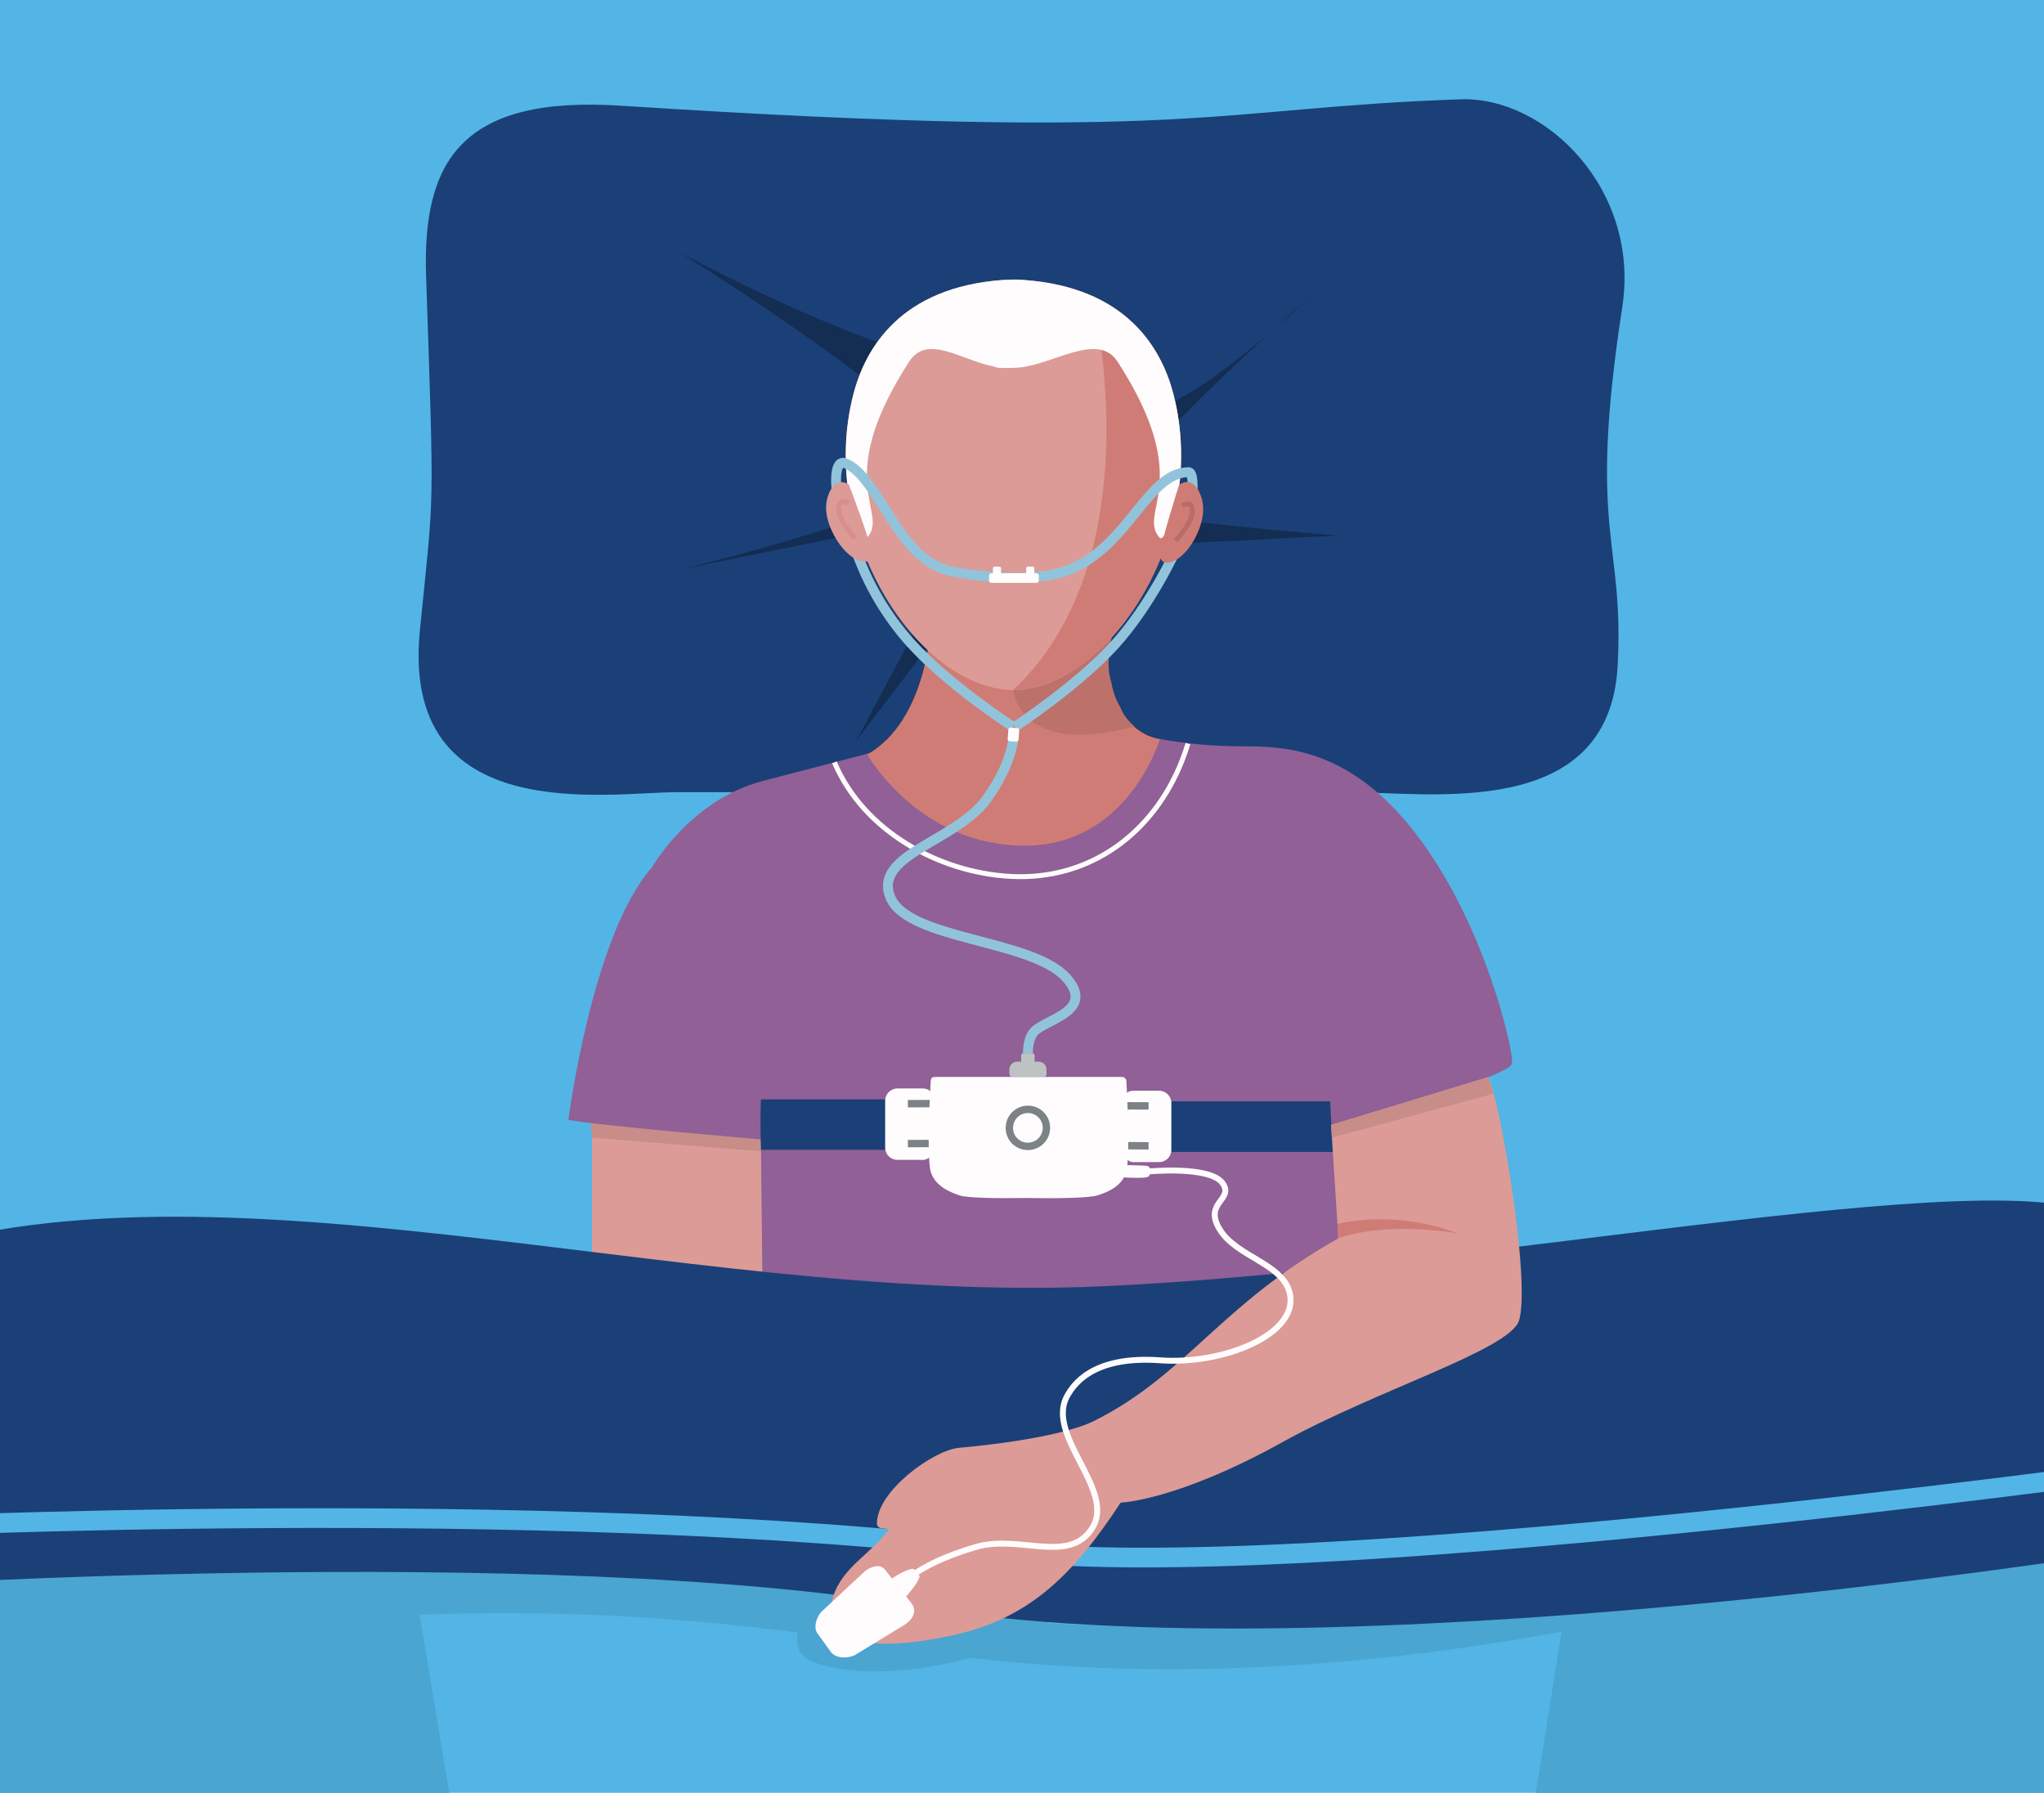 <?xml version="1.0" encoding="UTF-8"?> <!-- Generator: Adobe Illustrator 16.0.0, SVG Export Plug-In . SVG Version: 6.00 Build 0) --> <svg xmlns="http://www.w3.org/2000/svg" xmlns:xlink="http://www.w3.org/1999/xlink" version="1.1" id="Layer_1" x="0px" y="0px" width="415px" height="364px" viewBox="7.5 32.5 415 364" xml:space="preserve"> <g id="Layer_2"> <g id="Level_3"> <g> <rect x="4.5" y="32.5" fill="#52B5E5" width="421" height="379.323"></rect> <path fill="#1A4077" d="M304.062,52.664c17.271-0.594,36.461,18.356,32.825,42.124c-7.148,46.304,0.459,47.13-0.959,73.006 c-1.775,31.451-38.179,25.543-54.615,25.543H144.948c-13.95,0-56.197,7.408-52.196-32.863 c2.879-28.996,2.946-21.895,1.257-71.962c-0.759-23.288,7.178-36.653,39.54-34.552C250.607,61.531,253.487,54.4,304.062,52.664z"></path> <path fill="#132D53" d="M200.292,127.716c0.96-9.278-54.596-43.848-54.596-43.848s53.655,28.688,61.791,20.571 c5.182-5.181,26.539,8.29,29.744,10.746c7.216,5.538,36.73-22.941,36.73-22.941s-30.128,26.693-33.354,33.228 c-2.724,5.517-3.377,6.391-3.377,10.267c0,2.188,41.949,5.506,41.949,5.506s-53.675,2.745-57.242,2.725 c-3.24-0.202-6.437-0.848-9.499-1.918l-31.105,40.875l25.138-47.159l-60.813,12.358 C145.658,148.125,199.487,135.152,200.292,127.716z"></path> <path d="M211.153,89.338c-20.744,1.476-27.949,13.806-30.366,23.113c-7.553,28.91,13.316,59.892,32.354,60.151l0,0h0.229l0,0 c19.036-0.259,39.904-31.242,32.354-60.151c-2.417-9.278-9.594-21.637-30.366-23.113c0,0-1.393-0.107-2.093-0.078 C212.563,89.288,211.153,89.338,211.153,89.338z"></path> <path fill="#DC9B96" d="M127.677,259.936v27.018l34.659,5.519l-0.298-28.699C149.227,253.43,127.677,259.936,127.677,259.936z"></path> <g> <g> <polygon fill="#C88D88" points="127.045,256.163 161.903,257.921 163.918,266.42 127.677,263.465 "></polygon> </g> </g> <path d="M183.578,185.661c0,0,10.373,18.538,31.99,18.538c21.048,0,27.439-21.676,27.439-21.676 c-11.071-1.554-14.806-22.902-14.806-22.902h-31.768C196.435,159.619,195.726,178.771,183.578,185.661z"></path> <path fill="#906096" d="M122.909,259.866c4.798,1.036,39.08,3.975,39.08,3.975l0.309,28.629 c16.983,6.536,35.108,9.602,53.298,9.021c29.533-1.153,60.658,0.095,63.796-17.618c1.363-7.674-1.919-18.42-0.852-22.969 c0,0,35.252-9.489,35.941-12.476c0.508-2.234-6.313-32.621-23.095-50.92c-12.368-13.481-24.439-13.481-31.914-13.481 c-5.548-0.013-11.082-0.515-16.541-1.497c0,0-7.601,9.011-27.324,10.812c-17.022,1.565-31.664-7.896-31.664-7.896l-21.607,5.622 c-14.71,3.839-22.49,17.568-22.49,17.568C127.677,222.428,122.909,259.866,122.909,259.866z"></path> <g> <g> <path fill="none" stroke="#FFFCFD" stroke-miterlimit="10" d="M176.916,187.277c5.878,13.909,21.147,22.404,35.856,23.167 c16.047,0.833,28.925-8.781,34.715-23.487c0.452-1.141,0.856-2.3,1.213-3.473"></path> </g> </g> <path fill="#1A4077" d="M161.989,255.702h25.637c1.721-0.06,3.166,1.283,3.233,3.005v4.239c-0.067,1.722-1.514,3.062-3.233,3.005 h-25.599C162.027,265.951,161.779,261.336,161.989,255.702z"></path> <path fill="#FFFCFD" d="M189.796,253.495h4.979c1.422,0,2.037,0.671,2.037,2.169v10.248c0.056,1.1-0.79,2.04-1.889,2.099 c-0.13,0.007-0.26,0.002-0.388-0.018h-4.739c-1.378,0.05-2.534-1.028-2.581-2.402c0-0.002,0-0.002,0-0.004v-9.672 C187.262,254.533,188.415,253.452,189.796,253.495z"></path> <line fill="none" stroke="#7C8285" stroke-width="1.5" stroke-miterlimit="10" x1="191.829" y1="256.587" x2="196.358" y2="256.566"></line> <line fill="none" stroke="#7C8285" stroke-width="1.5" stroke-miterlimit="10" x1="191.829" y1="264.694" x2="196.358" y2="264.664"></line> <path fill="#1A4077" d="M277.569,256.115h-32.623c-1.722-0.059-3.167,1.283-3.232,3.003v4.259 c0.065,1.721,1.511,3.062,3.232,3.005h33.344C278.29,266.383,277.779,261.786,277.569,256.115z"></path> <path fill="#FFFCFD" d="M242.74,253.946h-4.98c-1.42,0-2.035,0.672-2.035,2.169v10.247c-0.057,1.104,0.786,2.044,1.89,2.101 c0.127,0.005,0.258,0,0.386-0.018h4.74c1.378,0.049,2.534-1.029,2.581-2.403c0-0.002,0-0.002,0-0.006v-9.671 C245.274,254.985,244.12,253.904,242.74,253.946z"></path> <line fill="none" stroke="#7C8285" stroke-width="1.5" stroke-miterlimit="10" x1="240.696" y1="257.036" x2="236.169" y2="257.018"></line> <line fill="none" stroke="#7C8285" stroke-width="1.5" stroke-miterlimit="10" x1="240.696" y1="265.144" x2="236.169" y2="265.113"></line> <path fill="#FFFCFD" d="M197.231,251.166c-0.239,0-0.729,0-0.767,0.882c0,0-0.96,15.534,0.058,18.526 c1.016,2.995,4.259,4.086,5.756,4.616c1.497,0.526,7.196,0.633,13.433,0.544l0,0c6.717,0.118,12.983,0,14.652-0.544 c1.669-0.547,4.795-1.621,5.758-4.616c0.958-2.994,0.078-18.461,0.078-18.461c0.029-0.496-0.346-0.925-0.843-0.957 c-0.002,0-0.009,0-0.013,0h-38.111L197.231,251.166L197.231,251.166z"></path> <path fill="none" stroke="#7C8285" stroke-width="1.5" stroke-miterlimit="10" d="M212.439,261.584 c-0.055-2.075,1.589-3.804,3.663-3.854c2.077-0.053,3.805,1.587,3.855,3.663c0.055,2.078-1.586,3.802-3.663,3.856 c-0.031,0.002-0.062,0.002-0.095,0.002C214.15,265.277,212.467,263.636,212.439,261.584L212.439,261.584z"></path> <path fill="#FFFCFD" d="M236.148,269.05c0,0,3.983,0.066,4.32,0.183c0.854,0.278,0.736,1.735,0.173,2.168 c-0.568,0.431-4.915,0.152-4.915,0.152L236.148,269.05z"></path> <path fill="#D07C76" d="M183.578,185.661c0,0,10.373,18.538,31.99,18.538c21.048,0,27.439-21.676,27.439-21.676 c-11.071-1.554-14.806-22.902-14.806-22.902h-31.768C196.435,159.619,195.726,178.771,183.578,185.661z"></path> <g> <g> <path fill="#BD716B" d="M234.983,176.146c-0.879-1.488-1.502-3.136-1.804-4.886c-0.397-1.309-0.617-2.687-0.617-4.112 c0-0.694,0.06-1.375,0.162-2.045c0.065-1.513,0.367-2.971,0.877-4.338c0.057-0.184,0.115-0.37,0.186-0.553 c0.157-0.892,0.402-1.764,0.767-2.588c-0.286-0.134-0.459-0.21-0.459-0.21l-20.907,15.218c0,0,1.216,13.749,24.659,7.376 C236.558,178.851,235.58,177.69,234.983,176.146z"></path> </g> </g> <path fill="#DC9B96" d="M211.153,89.338c-20.744,1.476-27.949,13.806-30.366,23.113c-7.553,28.91,13.316,59.892,32.354,60.151 l0,0h0.229l0,0c19.036-0.259,39.904-31.242,32.354-60.151c-2.417-9.278-9.594-21.637-30.366-23.113c0,0-1.393-0.107-2.093-0.078 C212.563,89.288,211.153,89.338,211.153,89.338z"></path> <g> <path fill="#4AA5D0" d="M440.365,356.114v-8.55c0,0-84.071,0.472-86.814,1.21l0,0c-2.492,0.669-6.151,1.593-10.601,2.629 c-1.452,0.334-3.531,0.736-5.164,1.103c-3.741,0.826-7.407,1.651-12.069,2.531c-25.802,4.875-64.289,9.835-105.344,7.004 c10.018-9.047,13.924-27.869,13.924-27.869l-59.346,19.187c0,0-6.006-1.257-9.595-1.544l-67.481-4.634 c-17.769,0.834-114.18,3.561-114.18,3.561L31.67,546.783c0,0,133.54,4.126,112.434-1.612 c-24.437-6.64-44.568-144.881-51.408-184.83c25.641-0.978,51.32,0.237,76.758,3.63c-0.421,2.468,0.124,4.702,2.83,5.825 c6.438,2.686,18.644,3.021,32.326-0.712c46.172,5.519,90.825,0.125,119.936-5.307c-6.505,40.673-26.953,180.038-51.813,186.797 c-21.107,5.754,112.416,1.628,112.416,1.628L440.365,356.114z"></path> <path fill="#1A4077" d="M436.546,347.813v-66.407c-13.249-15.58-125.239,8.78-205.974,12.282 c-85.884,3.725-183.261-30.224-250.024-4.346l-0.681,65.362c0,0,137.506-9.068,214.418,4.058 C278.03,373.048,436.546,347.813,436.546,347.813z"></path> <path fill="none" stroke="#52B5E5" stroke-width="4" stroke-miterlimit="10" d="M-18.223,342.683 c0,0,135.767-6.716,229.702,4.712c58.72,7.147,230.653-16.582,230.653-16.582"></path> </g> <path fill="#DC9B96" d="M277.761,260.904l1.467,23.027c-23.985,13.434-30.961,27.824-49.728,37.13 c-2.132,1.064-9.26,3.731-27.346,5.403c-5.104,0.469-16.609,8.723-16.609,15.352c0,1.614,2.879,0.644,2.255,1.48 c-3.607,4.65-8.386,6.985-10.688,12.136c-1.122,2.492-5.326,15.216,23.276,9.212c15.524-3.266,24.573-11.697,34.641-27.058 c0,0,11.357-0.357,32.785-12.245c18.997-10.555,46.351-18.825,48.118-24.773c2.368-7.991-3.84-44.817-6.303-49.375 L277.761,260.904z"></path> <g> <g> <polygon fill="#C88D88" points="277.761,260.904 309.627,251.192 310.767,254.533 277.925,263.484 "></polygon> </g> </g> <path fill="#D07C76" d="M279.228,283.892c10.453-3.548,24.219-0.958,24.219-0.958c-7.774-2.999-16.26-3.683-24.419-1.967 L279.228,283.892z"></path> <path fill="#FFFCFD" d="M187.137,351.145l5.355,6.772c1.467,1.835,0,3.687-1.373,4.492l-10.191,6.208 c-1.572,0.641-3.683,0.576-4.701-0.662l-2.705-3.753c-1.019-1.229-0.183-3.724,1.054-4.739l8.435-7.867 C184.24,350.578,186.119,349.916,187.137,351.145z"></path> <path fill="none" stroke="#91C4DB" stroke-width="2" stroke-miterlimit="10" d="M213.188,180.056c0,0-12.722-8.107-20.82-17.012 c-4.969-5.553-8.771-12.045-11.188-19.094"></path> <path fill="none" stroke="#FFFCFD" stroke-width="1.2" stroke-miterlimit="10" d="M193.106,352.102c0,0,3.836-2.992,12.645-5.542 c8.81-2.554,19,3.692,23.597-3.965c4.597-7.655-9.596-18.624-5.194-26.635c1.184-2.141,5.003-8.272,18.896-7.273 c12.896,0.957,28.505-5.402,26.263-13.826c-1.567-5.862-10.77-7.205-14.153-12.726c-3.388-5.514,2.88-5.976,0.624-9.336 c-2.514-3.712-15.355-2.435-15.355-2.435"></path> <path fill="none" stroke="#91C4DB" stroke-width="2" stroke-miterlimit="10" d="M216.2,246.336c0,0-0.134-3.404,1.71-4.795 c3.068-2.342,11.579-4.116,6.243-10.354c-6.848-7.992-32.293-7.762-35.883-16.502c-3.589-8.74,13.347-11.294,19.572-19.978 c6.227-8.683,5.451-14.247,5.451-14.247"></path> <path fill="none" stroke="#91C4DB" stroke-width="2" stroke-miterlimit="10" d="M213.553,180.056c0,0,12.616-8.261,20.151-16.512 c7.532-8.251,12.653-19.592,12.653-19.592"></path> <path fill="#FFFCFD" d="M188.537,353.026l2.879,3.683c0.826-0.96,2.439-2.764,2.822-4.177c-0.367-0.542-0.788-1.044-1.26-1.503 C191.388,351.029,188.537,353.026,188.537,353.026z"></path> <path fill="#FFFCFD" d="M212.755,180.238l1.22,0.077c0.269,0,0.479,0.21,0.46,0.423l-0.144,1.977 c-0.048,0.239-0.275,0.399-0.518,0.365l-1.219-0.079c-0.27,0-0.481-0.201-0.46-0.422l0.143-1.976 C212.285,180.363,212.511,180.204,212.755,180.238z"></path> <path fill="#D07C76" d="M245.724,112.451c-1.77-6.784-6.087-15.209-16.399-19.83c1.943,8.969,10.363,55.147-16.124,79.981h0.17 C232.406,172.343,253.274,141.36,245.724,112.451z"></path> <path fill="#BEC2C3" d="M215.27,246.336c-0.249,0-0.451,0.204-0.451,0.453l0,0v1.14c0,0,0.05,0.079,0.059,0.127h-0.884 c-0.855,0.011-1.546,0.706-1.546,1.562c0,0.854-0.141,1.546,0.713,1.546h6.146c0.858,0,0.654-0.691,0.654-1.546 c0-0.859-0.693-1.557-1.554-1.562h-0.903c0-0.048,0.059-0.077,0.059-0.127v-1.14c0-0.249-0.202-0.453-0.451-0.453l0,0H215.27z"></path> <path fill="#FFFCFD" d="M245.724,112.451c-2.417-9.278-9.594-21.637-30.366-23.113c0,0-1.393-0.107-2.093-0.078 c-0.701,0.028-2.111,0.078-2.111,0.078c-20.744,1.476-27.948,13.806-30.366,23.113c-1.816,6.951-1.976,14.018-0.926,20.753 c1.469,5.881,2.943,9.336,3.719,8.435c4.537-5.21-7.352-11.235,8.5-35.703c3.723-5.757,10.603-0.248,17.417,1.026 c0,0,0,0,0.056,0.059c0.411,0.136,0.843,0.196,1.277,0.181h0.057c1.44,0.067,3.436-0.067,3.436-0.067 c7.243-0.671,16.11-7.33,20.084-1.2c15.851,24.467,3.961,30.492,8.5,35.702c0.78,0.909,2.284-2.607,3.764-8.577 C247.695,126.368,247.527,119.353,245.724,112.451z"></path> <path fill="none" stroke="#91C4DB" stroke-width="2" stroke-miterlimit="10" d="M249.541,133.849c0,0,0.539-5.479-0.701-5.479 c-8.346,0-12.23,15.151-24.417,19.872c-6.506,2.523-17.597,1.515-23.824,0.239c-10.823-2.217-14.565-19.036-21.396-21.896 c-2.976-1.247-1.699,7.407-1.594,6.409"></path> <path fill="#FFFCFD" d="M208.803,148.883h9.114c0.261-0.011,0.479,0.191,0.49,0.45l0,0v1.056c-0.012,0.259-0.229,0.461-0.49,0.45 l0,0h-9.114c-0.259,0.011-0.478-0.192-0.488-0.45l0,0v-1.055C208.322,149.075,208.543,148.872,208.803,148.883L208.803,148.883z"></path> <path fill="#FFFCFD" d="M209.476,147.549h0.892c0.212,0,0.375,0.125,0.375,0.268v1.382c0,0.154-0.165,0.278-0.375,0.278h-0.892 c-0.212,0-0.376-0.123-0.376-0.278v-1.402C209.1,147.673,209.263,147.549,209.476,147.549z"></path> <path fill="#FFFCFD" d="M216.22,147.549h0.902c0.201,0,0.373,0.125,0.373,0.268v1.382c0,0.154-0.172,0.278-0.373,0.278h-0.902 c-0.174,0.022-0.339-0.102-0.365-0.278v-1.402C215.855,147.673,216.065,147.549,216.22,147.549z"></path> <path fill="#DC9B96" d="M179.865,130.911c0,0-2.399-1.841-3.945,1.479c-0.873,1.918-1.073,4.317,0.308,7.522 c2.879,6.716,8.261,8.125,8.261,5.112C184.488,142.915,179.865,130.911,179.865,130.911z"></path> <path fill="#D07C76" d="M246.885,130.97c0,0,2.292-1.968,4.02,1.257c0.96,1.823,1.314,4.25,0.115,7.532 c-2.513,6.85-7.799,8.568-7.972,5.555C242.932,143.222,246.885,130.97,246.885,130.97z"></path> <path fill="none" stroke="#DA8E89" stroke-miterlimit="10" d="M179.865,134.682c0,0-2.622-1.439-1.978,1.919 c0.422,2.177,3.271,5.208,3.271,5.208"></path> <path fill="none" stroke="#B76D68" stroke-miterlimit="10" d="M247.499,135.132c0,0,2.619-1.439,1.98,1.92 c-0.415,2.177-3.266,5.209-3.266,5.209"></path> </g> </g> </g> </svg> 